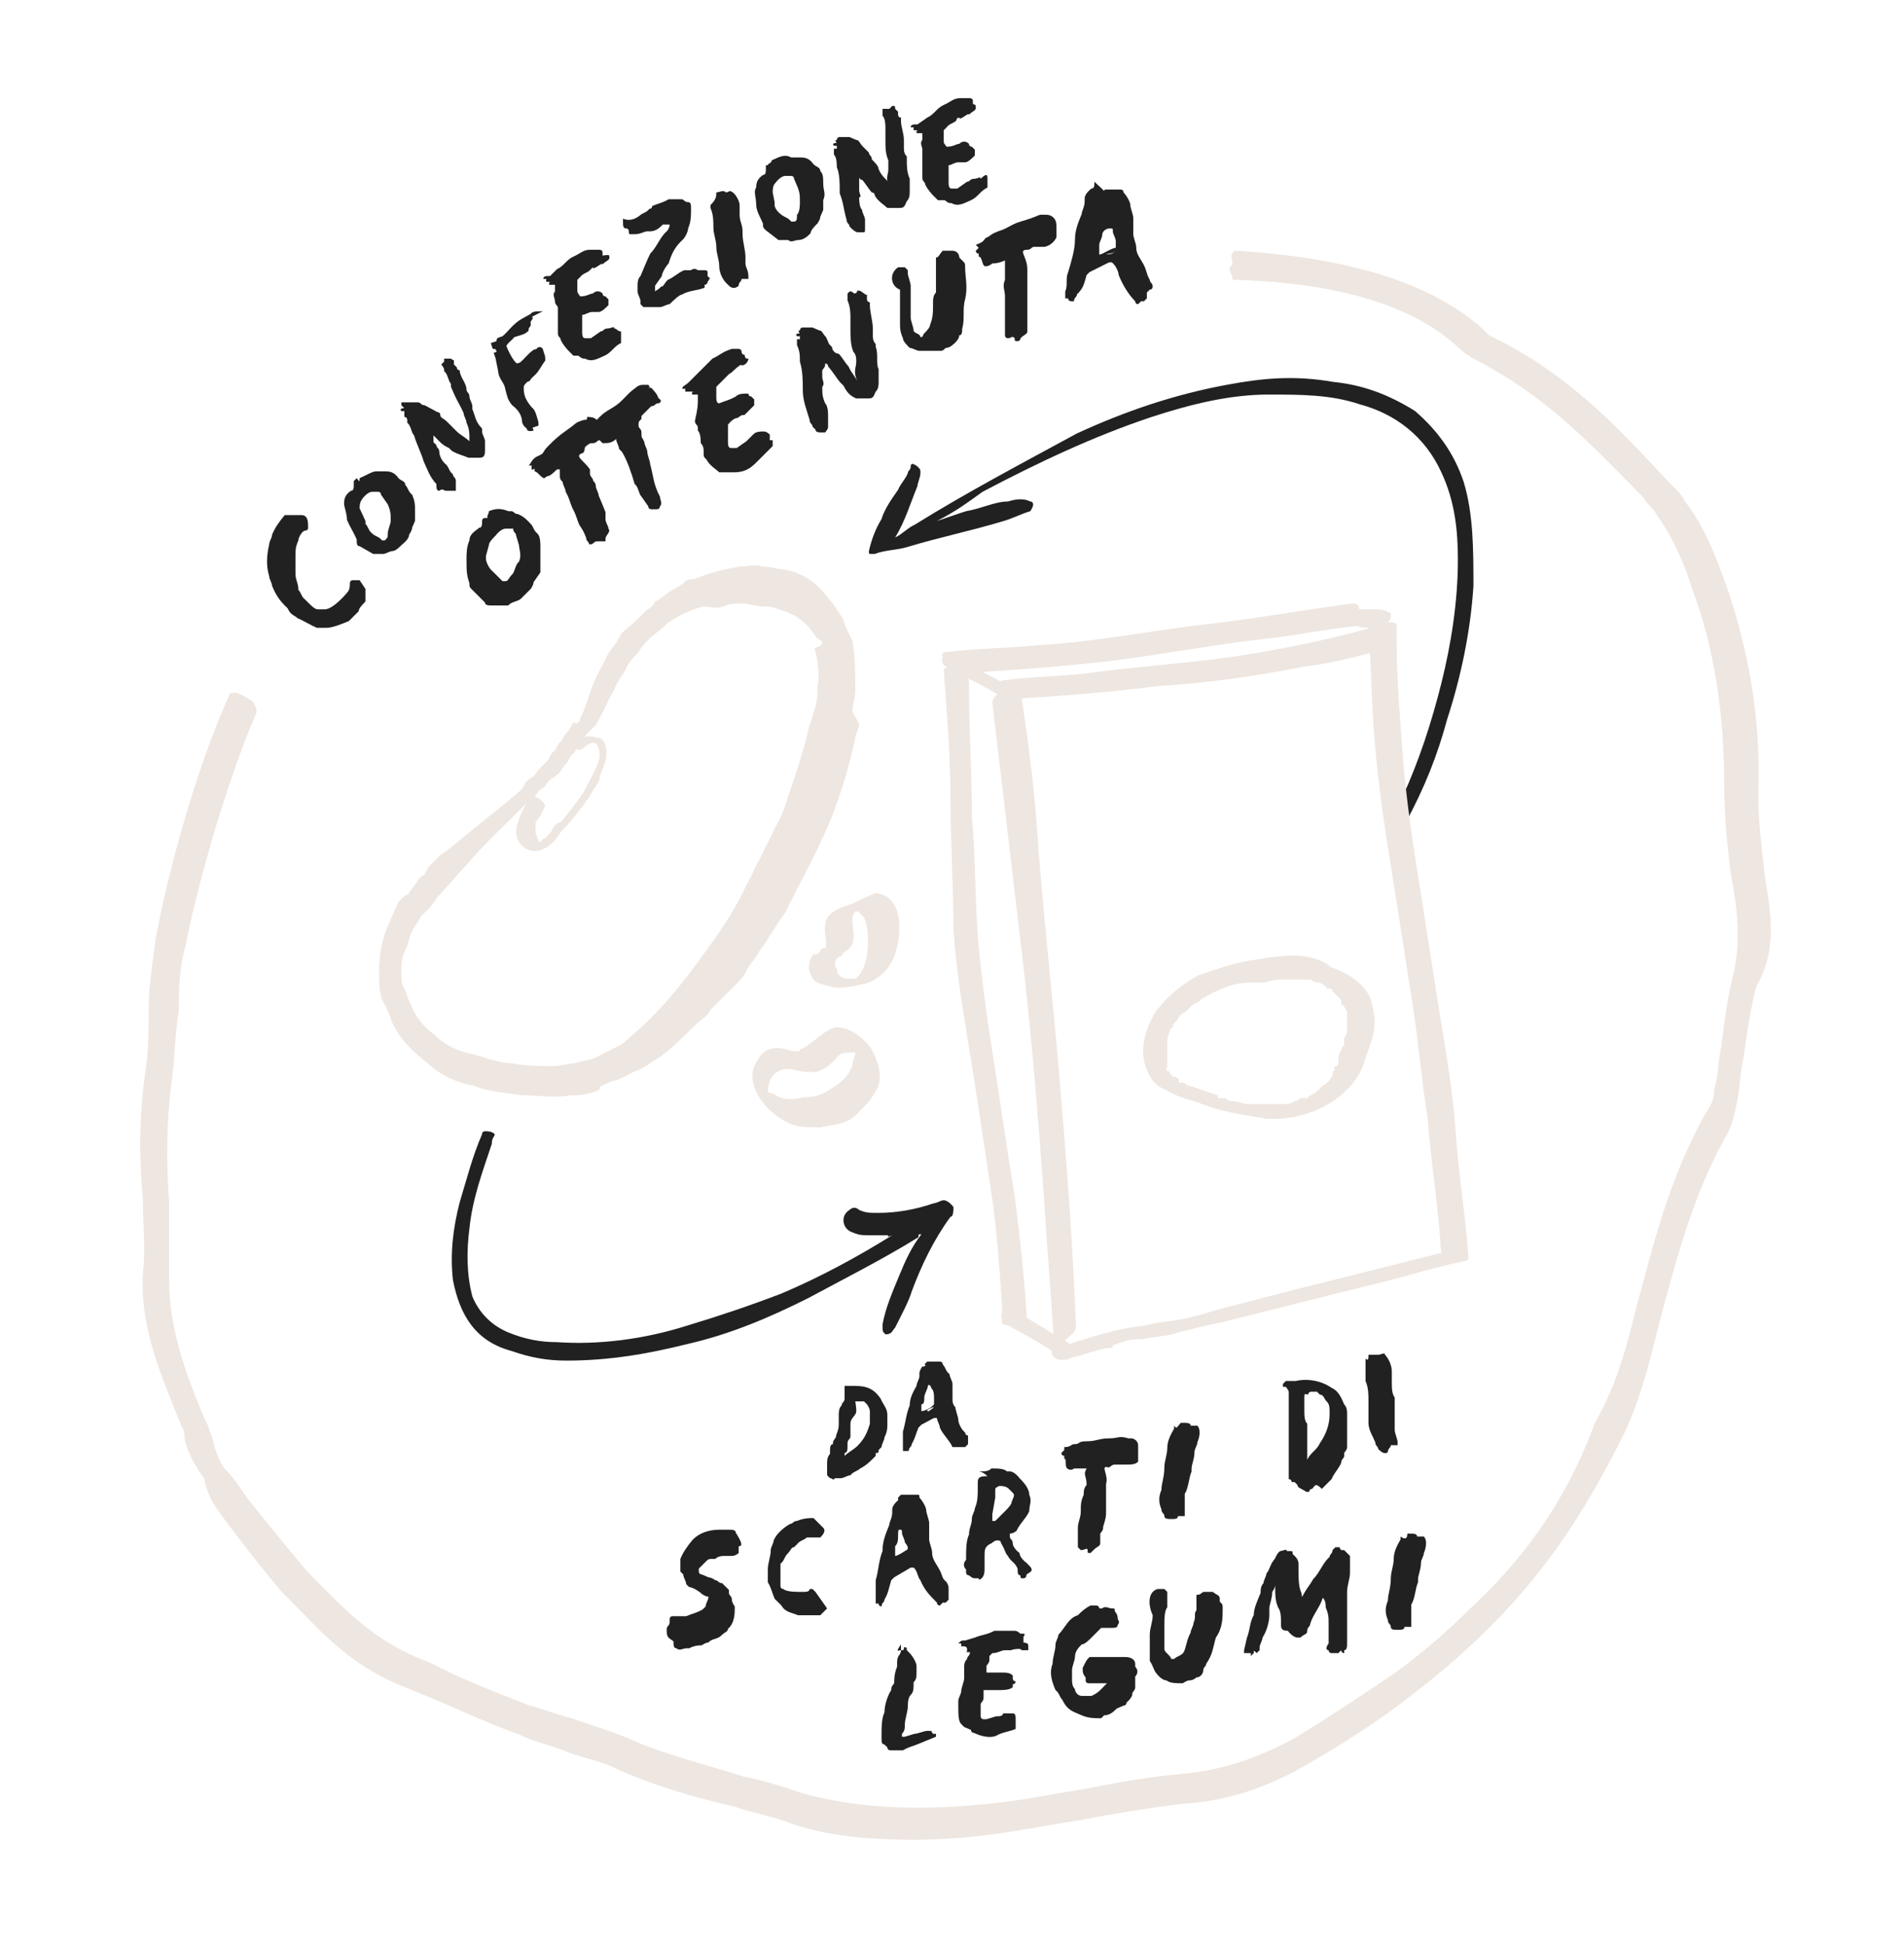 <?xml version="1.0" encoding="utf-8"?>
<!-- Generator: Adobe Illustrator 24.0.3, SVG Export Plug-In . SVG Version: 6.00 Build 0)  -->
<svg version="1.1" id="Modalità_Isolamento" xmlns="http://www.w3.org/2000/svg" xmlns:xlink="http://www.w3.org/1999/xlink"
	 x="0px" y="0px" viewBox="0 0 195.9 200.1" style="enable-background:new 0 0 195.9 200.1;" xml:space="preserve">
<style type="text/css">
	.st0{fill:#EEE6E0;}
	.st1{fill:#212121;}
</style>
<g>
	<path class="st0" d="M61.3,74.6c-0.3,0.3-0.7,0.7-1,1s-0.3,0.7-0.7,1c-0.3,0.3-0.3,0.7-0.7,1s-0.3,0.7-0.7,1l-0.7,1l-1,0.7
		c-0.3,0.3-0.3,0.7-1,1c-0.3,0.3-0.3,0.7-1,1C52.3,84.6,50,86.6,48,89c-1,1-2,2.3-3,3.3l-0.7,1L44,93.6L43.6,94l-0.3,0.3
		c-0.3,0.7-0.7,1-1,1.7s-0.3,1.3-0.7,2c-0.3,0.7-0.3,1.3-0.3,2s0,1.3,0.3,1.7c0.3,0.7,0.3,1,0.7,1.7c0.3,1,1.3,2.3,2.3,3
		c1,1,2.3,1.7,3.7,2s3,1,4.3,1c1.7,0.3,3,0.3,4.3,0.3c0.7,0,1.7-0.3,2.3-0.3c0.7-0.3,1.7-0.3,2.3-0.7c0.7-0.3,1.3-0.7,2-1
		s1.3-1,1.7-1.3c2.3-2,4.3-4.3,6.3-7c1.7-2.3,3.7-5,5-7.7c0.3-0.7,0.7-1.3,1-2s0.7-1.3,1-2l1-2c0.3-0.7,0.7-1.3,1-2
		c1-3,2-5.7,2.7-8.7c0-0.3,0.3-0.7,0.3-1l0.3-1c0.3-0.7,0.3-1.7,0.3-2.3c0.3-1.3,0-3-0.3-4c1-0.3,1-0.7,0.3-1c-0.3-0.3-0.7-1-1-1.3
		c-1-1-1.7-1.3-3-1.7c-0.7-0.3-1-0.3-1.7-0.3s-1.3-0.3-2-0.3s-1.3,0-2,0.3s-1.3,0-2,0c-1.3,0.3-2.7,1-3.7,1.7c-1,1-2.3,1.7-3,3
		c-0.3,0.3-1,1-1.3,1.7s-0.7,1-1,1.7s-0.7,1.3-1,2C62,73.3,61.7,73.9,61.3,74.6z M59.7,73.9c0.7-1.3,1-3,1.7-4.3
		c0.3-0.7,0.7-1.3,1-2s1-1.3,1.3-2s1-1,1.7-1.7c0.3-0.3,0.7-0.7,1-1s0.7-0.3,1-1c0.7-0.3,1.3-1,2-1.3c0.3-0.3,0.7-0.3,1-0.7
		c0.3-0.3,0.7-0.3,1-0.3c1.7-0.7,3-1,4.7-1.3c1,0,1.7-0.3,2.3,0c1,0,1.7,0.3,2.3,0.3c1.7,0.3,3.3,1.3,4.3,2.7c0.7,0.7,1,1.3,1.7,2.3
		c0.3,1,0.7,1.7,1,2.3c0.3,1.7,0.3,3.7,0.3,5c0,1-0.3,1.7-0.3,2.3l0.7,1.3c0,0.3-0.3,1-0.3,1c-0.7,3.3-1.7,6.7-3,9.7s-3,6-4.3,8.7
		c-1,1.3-1.7,2.7-2.7,4c-0.3,0.7-1,1.3-1.3,2s-1,1.3-1.7,2l-1,1l-1,1c-0.3,0.7-1,1-1.7,1.7c-1,1-2.3,2.3-3.7,3.3
		c-0.7,0.3-1.3,1-2.3,1.3c-0.7,0.3-1.7,1-2.3,1l-0.7,0.3c-0.3,0-0.3,0.3-0.7,0.3v0.3l-0.7,0.3c-1,0.3-1.7,0.3-2.3,0.3
		c-1.7,0.3-3.3,0-5,0c-1.7-0.3-3.3-0.3-5-1c-1.7-0.3-3.3-1-4.7-2.3c-1.7-1.3-3-2.7-3.7-4.3c-0.3-1-0.7-1.7-1-2.3
		c-0.3-1-0.3-1.7-0.3-2.7c0-1.7,0.3-3.7,1-5c0.3-0.7,0.7-1.7,1-2.3l0.3-0.3l0.3-0.3L42,92l0.7-1c0.3-0.3,0.3-0.7,1-1
		c0-0.3,0.3-0.3,0.3-0.7l0.3-0.3c0.3-0.3,0.7-0.7,1-1l1-0.7c2.3-2,5-4,7.3-6c0.3-0.3,0.3-0.7,0.7-1c0.3-0.3,0.7-0.3,1-1l1-1
		c0.3-0.3,0.3-0.7,0.7-1c0.3-0.3,0.3-0.7,0.7-1c0.3-0.3,0.3-0.7,0.7-1c0.3-0.3,0.3-0.7,0.7-1C59.3,74.6,59.7,74.3,59.7,73.9z"/>
	<g>
		<path class="st0" d="M54.3,82.3c-0.3,0.7-0.7,1.3-1,2.3C53,85.3,53,86.3,53.7,87s1.7,0.7,2.3,0.3c0.7-0.3,1.3-1,1.7-1.7
			c1-1,2-2.3,3-3.7c0.3-0.7,1-1.3,1-2c0.3-0.7,0.7-1.7,0.7-2.3c0-1-0.3-1.7-1-1.7c-1-0.3-1.7,0-2.3,0.3c-0.3,0.3-0.3,0.3,0,0.7
			s0.7,0.3,1,0s1-0.7,1.3-0.3c0.3,0.3,0.3,1,0.3,1.3c-0.3,1.3-1,2.3-1.7,3.7c-0.7,1-1.7,2.3-2.3,3c-0.3,0-0.7,0.3-1,1
			C56.3,86,56.3,86,56,86.3c-0.3,0-0.3,0.3-0.3,0.3s0,0-0.3,0c0,0-0.3,0,0,0l0,0c0-0.3-0.3-0.7-0.3-1s0-0.7,0-1c0.3-0.3,0.7-1,1-1.7
			C55.7,82,54.3,81.6,54.3,82.3L54.3,82.3z"/>
	</g>
</g>
<g id="vjJKxV.tif">
	<g>
		<g>
			<path class="st1" d="M96.4,53.6c1-0.3,2-0.7,3-1c1.7-0.3,3-1,4.3-1c1-0.3,1.7-0.3,2.3,0c0.3,0,0.3,0.3,0.3,0.3
				c0,0.3-0.3,0.7-0.3,0.7c-1,0.3-1.7,0.7-2.7,1c-3.3,1-6.7,1.7-10,2.7c-1,0.3-2.3,0.3-3.3,0.7c-0.3,0-0.3,0-0.3,0
				c-0.3,0-0.3,0-0.3-0.3c0.3-1.3,0.7-2.3,1.3-3.3c0.3-1,1-2,1.7-3c0.3-0.7,0.7-1,1-1.7c0-0.3,0.3-0.3,0.3-0.7s0.3-0.3,0.7,0
				c0.3,0.3,0.3,0.3,0.3,0.7s-0.3,1-0.3,1.3c-0.7,1.7-1.3,3.7-2.3,5.3c0.7-0.3,1.3-1,2-1.3c5.3-3.3,11-6.3,16.7-9.4
				c5-2.3,10-4,15.4-5c3.7-0.7,7-1,11-0.3c3,0.3,5.7,1.3,8.4,3c2.3,2,4,4.3,5,7.3c1,3.3,1,7,1,10.7c-0.3,4.7-1.3,9.4-2.7,13.7
				c-1,3.7-2.3,7-4.3,10.7c0,0,0,0.3-0.3,0.3c-0.3-0.3-0.3-0.3-0.3-0.7c-0.3-1-0.3-1.7,0.3-2.3c1.7-3.7,3-7.7,4-11.7
				s1.7-8.4,1.7-12.7c0-3-0.3-6-1.7-9c-1.7-3.7-4.7-6-8.4-7c-3-1-6-1-9.4-1c-4,0-8,1-12,2.3c-6,2-11.7,4.7-17.4,7.7
				C99.7,51.6,98.4,52.6,96.4,53.6C96.7,53.6,96.4,53.6,96.4,53.6L96.4,53.6z"/>
			<path class="st1" d="M91.4,127.1c-0.7,0-1.3,0-2,0s-1,0-1.7-0.3c-1-0.3-1.3-1.7-0.3-2.3c0.3-0.3,0.7-0.3,1,0c0.7,0.3,1,0.3,2,0.3
				c1.7,0,3.7-0.3,5.7-1c0.3,0,0.7-0.3,1-0.3s0.7,0.3,1,0.7c0,0.3,0,1-0.3,1c-1.7,2.3-3,5-4,7.7c-0.3,1-1,2.3-1.7,3.7
				c-0.3,0.3-0.3,0.7-1,0.7c-0.3-0.3-0.3-0.3-0.3-1c0.3-1.7,1-3.3,1.7-5s1.3-3,2.3-4.3c-0.3,0-0.3,0-0.3,0.3
				c-3.7,2.3-7.7,4.3-11.4,6.3c-4,2-8,3.7-12.4,4.7c-4,1-8,1.7-12.4,1.7c-2,0-3.7-0.3-5.7-1c-3.7-1-5.3-3.7-6-7.3
				c-0.3-2.7,0-5.3,0.7-8c0.7-2.3,1.3-4.7,2.3-7c0-0.3,0.3-0.3,0.3-0.3c0.3,0,0.7,0,1,0.3c0,0.3-0.3,0.3-0.3,1c-1,3-2,5.7-2.3,8.7
				c-0.3,2.3-0.3,4.7,0.3,7c0.7,1.7,2,3,3.7,3.7s3.3,1,5,1c4.3,0.3,9-0.3,13.4-1.7c3.3-1,6.3-2,9.7-3.3c4-1.7,7.7-3.7,11.4-6
				C91.1,127.4,91.4,127.1,91.4,127.1L91.4,127.1z"/>
		</g>
	</g>
</g>
<g>
	<g>
		<path class="st0" d="M139.5,64.3c0.3,0.3,1,0.3,1.7,0.3c0.3,0,0.7,0,1,0s0.3,0,0.3-0.3c0.3,0,0.3-0.3,0.3-0.3
			c0.3-0.3,0.3-0.3,0.3-0.7s-0.3-0.3-0.3-0.3c-0.3-0.3-1-0.3-1.7-0.3c-0.3,0-0.7,0-1,0s-0.3,0-0.3,0.3c-0.3,0-0.3,0.3-0.3,0.3
			c-0.3,0.3-0.3,0.3-0.3,0.7C138.8,64.3,139.2,64.3,139.5,64.3L139.5,64.3z"/>
	</g>
	<g>
		<g>
			<path class="st0" d="M98.4,69.3c5.3-0.3,10.7-0.7,16-1.3c5.3-0.7,10.7-1.7,16-2.3c3-0.3,6-1,9.4-1.3c0.3,0,0.3-0.7,0.3-1
				s-0.3-0.7-0.3-1c-0.3-0.3-0.3-0.3-0.7-0.3c-5.3,0.7-10.7,1.7-16.4,2.3c-5.3,0.7-10.7,1.7-16,2c-3,0.3-6,0.3-9.4,0.7
				C96.4,66.9,97.4,69.3,98.4,69.3L98.4,69.3z"/>
		</g>
		<g>
			<path class="st0" d="M140.8,64.3c0.3,4.3,0.3,8.4,0.7,12.7s1,8.4,1.7,12.7s1.3,8.4,2,12.7c0.7,4.3,1,8.4,1.7,12.7
				c0.3,4.3,1,8.4,1.3,12.7c0,0.3,0,1,0.3,1.7c0,0.3,1,0.3,1.3,0.3s1.3,0,1.3-0.3c-0.3-4.3-1-8.4-1.3-12.7s-1-8.4-1.7-12.7
				s-1.3-8.4-2-12.7c-0.7-4.3-1.3-8.4-1.7-12.7c-0.3-4.3-0.7-8.4-0.7-12.7c0-0.3,0-1,0-1.7c0-0.3-1-0.3-1.3-0.3
				C142.2,63.9,140.8,63.9,140.8,64.3L140.8,64.3z"/>
		</g>
		<g>
			<path class="st0" d="M149.2,128.7c-5.3,1.3-10.7,2.7-16,4c-2.7,0.7-5,1.3-7.7,2c-1,0.3-2.3,0.7-3.7,1c-1.3,0.3-2.7,0.3-4,0.7
				c-3,0.3-6,1.3-9,2.3c-0.3,0-1,0.3-0.3,1c0.3,0.3,1.3,0.3,1.7,0c1.3-0.3,2.3-0.7,3.7-1c-0.3,0,0,0,0,0h0.3c0.3,0,0.3,0,0.3-0.3
				c0.3,0,0.7-0.3,1-0.3c0.7-0.3,1.3-0.3,2-0.3c1.3-0.3,2.7-0.3,3.7-0.7c1.3-0.3,2.7-0.7,4.3-1c5.3-1.3,10.7-2.7,16-4
				c3-0.7,6-1.7,9-2.3c0.3,0,1-0.3,0.3-1C150.5,128.4,149.5,128.4,149.2,128.7L149.2,128.7z"/>
		</g>
		<g>
			<path class="st0" d="M97.1,68.9c0.3,4.3,0.7,8.7,0.7,13.4c0,4.3,0.3,8.7,0.3,13.4c0.3,4.3,1,8.4,1.7,12.7s1.3,8.4,2,13
				c0.7,4.3,1,8.4,1.3,13c0,0.3,0,1,0,1.7c0,0.3,1,0.3,1.3,0.3s1.3,0,1.3-0.3c-0.3-4.3-0.7-8.4-1.3-13c-0.7-4.3-1.3-8.4-2-13
				c-0.7-4.3-1.3-8.4-1.7-12.7s-0.3-8.7-0.7-13.4c0-4.3-0.3-8.7-0.3-13.4c0-0.3,0-1-0.3-1.7C99.4,68.3,97.1,68.6,97.1,68.9
				L97.1,68.9z"/>
		</g>
		<g>
			<path class="st0" d="M103.8,136.4c1.7,1,3.7,2,5,3c0.3,0.3,1,0.3,1.7,0c0.3-0.3-0.3-1-0.7-1.3c-1.7-1-3.3-2-5-3
				c-0.3-0.3-1-0.3-1.7,0C102.8,135.7,103.4,136.1,103.8,136.4L103.8,136.4z"/>
		</g>
		<g>
			<path class="st0" d="M97.4,68.6c1.7,1,3.3,1.7,5,2.7c0.3,0.3,1,0.3,1.7,0.3c0.3-0.3,0-0.7-0.3-1c-1.7-1-3.3-1.7-5-2.7
				c-0.3-0.3-1-0.3-1.7-0.3C96.7,67.9,97.1,68.6,97.4,68.6L97.4,68.6z"/>
		</g>
		<g>
			<path class="st0" d="M104.4,71.9c5-0.3,10-0.7,14.7-1.3c5-0.3,10-1,15-2c2.7-0.3,5.3-1,8-1.7c0.7-0.3,0.7-1,0.3-1.3
				c-0.3-0.3-0.7-1-1.3-1c-4.7,1.3-9.7,2.3-14.4,3c-5,0.7-10,1-15,1.7c-2.7,0.3-5.3,0.3-8.4,0.7c-0.7,0-0.7,1-0.3,1.3
				S103.8,71.9,104.4,71.9L104.4,71.9z"/>
		</g>
		<g>
			<path class="st0" d="M102.1,72.3c1,8.4,2,17,3,25.4s1.7,17,2.3,25.4c0.3,4.7,0.7,9.7,1,14.4c0,0.7,1,0.7,1.3,0.3
				c0.3-0.3,1-0.7,1-1.3c-0.3-8.4-1-17.4-1.7-25.7s-1.7-17-2.3-25.4c-0.3-4.7-1-9.7-1.7-14.4C104.4,70.3,102.1,71.3,102.1,72.3
				L102.1,72.3z"/>
		</g>
		<g>
			<path class="st0" d="M136.2,99c-2-1-4.3-0.7-6.7-0.3c-2.3,0.3-4.3,1-6.3,1.7c-1.7,1-3,2-4.3,3.7c-1,1.7-1.7,3.7-1,5.7
				c0.3,1,1,2,2,2.3c1,0.7,2.3,1,3.3,1.3c2.3,1,4.7,1.3,7,1.7c4,0.3,8.4-1.7,10-5.3c0.3-1,0.7-2,1-3s0.3-2.3,0-3.3
				c-0.3-2-2.3-3.3-4.3-4c-0.7-0.3-1.3-0.3-1.3-0.3c-0.3-0.3-1.3-0.3-1.7,0.3c-0.3,0.7,0.3,1,1,1.3c0.3,0.3,0.7,0.3,1,0.3
				s0.3,0.3,0.3,0.3s0.3,0,0.3,0.3c0.3,0,0,0,0,0h0.3c0.3,0,0.3,0.3,0.3,0.3l0.3,0.3l0,0c0.3,0.3,0,0,0,0l0.3,0.3l0.3,0.3
				c0-0.3,0,0,0,0s0,0,0,0.3c0,0,0,0.3,0.3,0.3c0,0,0.3,0.3,0,0c0,0.3,0.3,0.3,0.3,0.7c0,0.3,0,0.3,0,0.3c0,0.3,0,0.3,0,1
				s0,1-0.3,1.3v0.3c0-0.3,0,0.3,0,0.3c0,0.3-0.3,0.3-0.3,0.7c-0.3,0.3-0.3,1-0.3,1.3c0,0,0,0.3-0.3,0.3c0,0-0.3,0.3,0,0.3
				c-0.3,0.3-0.3,0.3-0.3,0.7c-0.3,0.3-0.3,0.7-1,1c0,0-0.3,0.3,0,0l-0.3,0.3c-0.3,0.3-0.3,0.3-0.3,0.3c-0.3,0.3-0.7,0.3-1,0.7
				c0,0,0,0-0.3,0c0.3,0,0,0,0,0h-0.3c-0.3,0-0.3,0.3-0.7,0.3c-0.3,0.3-1,0.3-1,0.3s0,0-0.3,0c0,0,0.3,0,0,0h-0.3
				c-0.3,0-0.3,0-0.7,0c-0.3,0-1,0-1.3,0h-0.3c0,0,0.3,0,0,0s-0.3,0-0.3,0c-0.3,0-0.3,0-0.7,0c-0.3,0-1-0.3-1.7-0.3
				c-0.3,0-0.3-0.3-0.7-0.3h-0.3c-0.3,0-0.3,0-0.3-0.3c-1-0.3-2-0.7-3-1c-0.3,0-0.3-0.3-0.7-0.3s-0.3,0-0.3-0.3c0,0-0.3,0,0,0
				s0,0,0,0l-0.3-0.3c0,0,0,0-0.3,0c0,0,0.3,0.3,0,0l-0.3-0.3c0,0-0.3-0.3,0,0c0,0.3,0,0,0,0s0-0.3-0.3-0.3c0,0-0.3-0.3,0-0.3
				c0,0.3,0-0.3,0-0.3v-0.3V109c0,0,0,0,0-0.3c0,0,0,0.3,0,0s0-0.3,0-0.7c0-0.3,0-0.3,0-0.3v-0.3c0-0.3,0,0.3,0,0V107
				c0-0.3,0.3-1,0.3-1c0-0.3,0.3-0.3,0.3-0.3s0,0,0-0.3c0,0,0,0.3,0,0l0.3-0.3c0.3-0.3,0.3-0.7,1-1c0.3-0.3,0.3-0.3,0.3-0.3l0.3-0.3
				l0,0c0.3-0.3,0,0,0,0c0.3-0.3,0.7-0.3,1-0.7c1.7-1,3.3-1.7,5-1.7c0.3,0,0.3,0,0.3,0c-0.3,0,0.3,0,0.3,0c0.3,0,0.3,0,0.7,0
				s1-0.3,1.7-0.3c0.3,0,1,0,1.7,0c0.3,0,0.3,0,0.3,0h0.3h0.3c-0.3,0,0,0,0,0s0,0,0.3,0s0.3,0,0.3,0h0.3c0,0,0.3,0,0,0s0,0,0,0
				c0.3,0,0.3,0.3,0.7,0.3c0.3,0.3,1.3,0.3,1.7-0.3C137.2,99.7,136.8,99.3,136.2,99L136.2,99z"/>
		</g>
	</g>
</g>
<g>
	<path class="st0" d="M83.7,107.3c-0.3,1-2,1-2.7,0.7c-1-0.3-2.3-0.3-3,1c-1.7,2.3,0.7,5.3,2.7,6.3c1,0.7,2.3,0.7,3.7,0.7
		c1.3-0.3,2.7-0.3,3.7-1.3s1.7-1.7,2.3-3c0.3-1.3,0-2.3-0.7-3.7c-0.7-1-2-2.3-3.7-2.3c-1.3,0.3-2.3,1.7-3.7,2.3
		c-0.3,0.3,1,2.7,1.7,2.3c1-0.3,1.7-1,2.3-1.7c0.3-0.3,1-0.3,1.3-0.3s0.3,0,0.7,0s0,0-0.3-0.3s-0.3-0.3,0,0c0,0.3,0,0.3,0,0.3
		c0,0.3-0.3,1-0.3,1.3c-0.3,1-1,1.7-2,2.3c-1,0.7-1.7,1-3,1c-1,0.3-2.3,0.3-3-0.3l-1-0.3l0.3,0.3v-0.3c0-0.7,0.3-1.7,1-2
		c1-0.7,2,0,3,0s1.7-0.3,2-1c0.3-0.3-0.3-1.3-1-1.7C84.7,108,83.7,107,83.7,107.3L83.7,107.3z"/>
</g>
<g>
	<path class="st0" d="M87.7,93c-1,0.3-2.3,0.7-2.7,1.7c-0.3,1,0,1.7,0,2.3c0,0.3,0,0.3,0,0.3c0,0.3-0.3,0.3-0.3,0.3c0.3,0,0,0,0,0
		c-0.3,0-0.3,0.3-0.3,0.3c-0.3,0.3-0.3,0.3-0.7,0.3c-0.3,0.3-0.7,1.3-0.3,2c0.3,1,1,1,2,1.3s2.3,0,3.7-0.3c2-0.7,3-2.3,3.3-4.3
		c0.3-1.7,0.3-4.7-2.3-5C89.1,92.3,88.4,92.6,87.7,93c-0.3,0.3-0.3,0.7,0.3,0.7c0.3,0,1,0.7,1,1c0.3,0.7,0.3,1.7,0.3,2.3
		c0,1.3-0.3,3-1.3,3.7c0,0,0,0-0.3,0c0.3,0,0,0,0,0H88c0.3,0-0.3,0-0.3,0h-0.3h-0.3c-0.3,0-1-0.3-1-1c-0.3-0.3-0.3-1,0.3-1.3l0,0
		c0,0-0.3,0,0,0s0.3-0.3,0.3-0.3c0.3-0.3,0.7-0.3,1-1s0-1.7,0-2.3c0-0.3,0-0.7,0.3-1l0.3-0.3l0,0L88,93.8c0.3,0,1.3-0.3,1.3-1
		C89.1,92.6,88.1,93,87.7,93L87.7,93z"/>
</g>
<g>
	<path class="st1" d="M37.6,60.6C37.6,60.6,37.6,60.9,37.6,60.6c0,0.7,0,1,0,1.3c-0.3,0.3-0.7,0.7-0.7,1c-0.3,0.3-1,1-1,1
		c-0.7,0.3-1.7,0.7-2.3,0.7c-0.3,0-0.7,0-1,0c-0.7-0.3-1.3-0.7-2-1c-0.3-0.3-0.7-0.3-1-1l-0.3-0.3c-0.7-0.7-1-1.3-1.3-2
		c0-0.3-0.3-0.7-0.3-1c-0.3-1-0.3-2,0-3.3c0-0.3,0.3-0.7,0.3-1c0.3-0.7,0.7-1.3,1.3-2l0,0c0.7,0,1,0,1.7,0s0.7,0.7,0.7,1.3
		c0,0.3-0.3,0.3-0.3,0.3c-0.3,0-0.7,0.7-0.7,1c-0.3,0.7-0.3,1-0.3,1.7c0,0.3,0,0.3,0,0.7s0,0.7,0,1c0,0.7,0.3,1,0.3,1.7
		c0.3,0.3,0.3,0.7,0.7,1c0,0,0,0,0.3,0.3s0.7,0.7,1,0.7s0.3,0,0.7,0c0.7,0,1.7-1,2.3-1.7c0.3-0.3,0.3-0.7,0.3-1c0,0,0-0.3,0.3-0.3
		c0,0,0.3,0,0.7,0L37.6,60.6z"/>
	<path class="st1" d="M37,49.2C37,48.9,37,48.9,37,49.2c0.7-0.3,1.3-0.7,1.7-0.7c0,0,0,0,0.3,0s0.3,0,0.7,0c0.7,0,1,0.3,1.3,0.7
		c0.3,0.3,0.7,0.3,0.7,0.7c0.3,0.3,0.3,0.7,0.7,1l0,0c0.3,0.7,0.3,1,0.3,1.7c0,0.3,0,0.7,0,0.7v0.3l-0.3,0.7c0,0.3-0.3,0.7-0.3,0.7
		c0,0.3-0.3,0.7-0.7,1c-0.3,0.3-0.7,0.7-1,0.7s-0.7,0.3-1,0.3s-0.3,0-0.3,0c-0.3,0-0.3,0-0.7,0L37,56.2c-0.3,0-0.3-0.3-0.3-0.7
		c-0.3-0.7-0.7-1.3-1-2c0-0.7-0.3-1.3-0.3-1.7c0-0.7,0.3-1,0.7-1.3l0,0c0.3,0,0.3-0.3,0.3-0.7v-0.3c0,0,0,0,0.3-0.3
		C37,49.6,37,49.6,37,49.2L37,49.2z M37.6,53.6L37.6,53.6v0.3c0.3,0.3,0.3,0.7,0.7,1c0.3,0.3,0.7,0.3,1,0.7h0.3
		c0.3-0.3,0.3-0.3,0.3-0.7s0.3-1,0.3-1.3c0-0.7,0-1-0.3-1.7l-0.7-1c0-0.3-0.3-0.3-0.3-0.3s0,0-0.3,0h-0.3c-0.3,0-0.7,0.3-1,0.7
		S37,52,37,52.3L37.6,53.6z"/>
	<path class="st1" d="M48,43.5c0-0.3-0.3-0.7-0.3-1c-0.3-0.7-0.7-1.3-1-2l-0.3-0.7v-0.3c-0.3-0.3-0.3-1-0.7-1.3c0-0.3,0-0.3-0.3-0.7
		c0.3-0.3,0.3-0.3,0.3-0.3s0,0,0-0.3l0,0c0.3,0,0.3,0,0.7,0c0.3,0.3,0.3,0,0.3,0.3v0.3c0,0,0,0,0.3,0.3c0,0,0,0.3,0.3,0.3
		c0,0.7,0.7,1.3,0.7,2c0,0.3,0.3,0.3,0.3,0.7c0,0.3,0.3,0.7,0.3,1v0.3c0.3,0.7,0.3,1.3,1,2v0.3c0,0.3,0.3,0.7,0.3,1s0,0.7,0,1
		c0,0.7-0.3,0.7-0.7,0.7c-0.3,0-0.3,0-0.7,0h-0.3c-0.7-0.3-1-0.3-1.7-0.7l-0.3-0.3c-0.7-0.3-1-0.7-1.3-1l-0.3-0.3c0,0.3,0,0.3,0,0.7
		l0.3,0.3c0,0.3,0.3,0.3,0.3,0.7s0.3,1,0.7,1.3c0.3,0.3,0.3,0.7,0.7,1c0,0.3,0.3,0.3,0.3,0.7v0.3c0,0.3,0,0.3,0,0.7l0,0
		c-0.3,0-0.3,0-0.3,0c-0.3,0-0.3,0-0.7,0c-0.3,0-0.3-0.3-0.7,0l0,0c-0.3,0-0.3-0.3-0.3-0.7c-0.7-0.7-1-1.7-1.3-2.3
		c-0.3-1-0.7-1.7-1-2.7c-0.3-0.3-0.3-1-0.7-1.3l0,0v-0.3c0,0,0-0.3-0.3-0.3c0,0,0,0,0-0.3v-0.3c0,0,0,0-0.3,0C41,42,41.6,42,41.6,42
		l-0.3-0.3v-0.3c0,0,0,0,0.3,0s0.3,0,0.7,0H43c0.3,0,0.3,0.3,0.7,0.3l1.3,0.7c0,0,0.3,0,0.3,0.3s0.3,0.3,0.7,0.7
		c0.3,0.3,0.7,0.7,1,1s1,0.7,1.3,1l0,0C48.3,44.5,48.3,44.2,48,43.5z"/>
	<path class="st1" d="M54.8,32.6C54.9,33,54.9,33,54.8,32.6c0.1,0.3-0.3,0.4-0.2,0.7s-0.3,0.4-0.2,0.7c-0.3,0.4-0.9,0.5-1.2,0.6
		l-0.3,0.1c-0.3,0.4-0.6,0.5-0.8,0.9c0.1,0.3,0.7,1.6,1.1,1.8l0.3-0.1c0.6-0.5,0.8-0.9,1.4-1.3c0,0,0,0,0.3-0.1
		c0.3-0.4,0.7-0.1,0.7,0.2l0.1,0.3c0.1,0.3,0.1,0.3,0.1,0.7c-0.3,0.4-0.5,0.8-0.8,1.2s-0.6,0.5-0.8,0.9c-0.3,0.1-0.3,0.1-0.6,0.5
		c-0.1,1,0.3,1.6,0.8,2.2c0.4,0.3,0.5,0.9,0.6,1.2s0.1,0.3,0.1,0.7l-0.3,0.1L54.8,44c0,0,0,0,0.1,0.3c-0.3,0.1-0.7,0.1-0.7-0.2
		c-0.4-0.3-0.5-0.6-0.5-0.9c-0.1-0.7-0.6-1.2-1-1.5c-0.5-0.6-0.5-0.9-0.7-1.6c-0.1-0.7-0.5-0.9-0.7-1.6l0,0c-0.1-0.7-0.2-1-0.3-1.6
		l-0.1-0.3l-0.1-0.3l0.3-0.1c-0.1-0.3-0.1-0.3-0.4-0.3l-0.1-0.3l-0.1-0.3l0.3-0.1c0,0,0,0,0.3-0.1c0,0-0.1-0.3,0.3-0.4
		c0,0,0,0,0.3-0.1c0.6-0.5,1.1-1.3,2-1.8l0.9-0.5c0.3-0.4,1-0.2,1.3-0.3C54.5,32.7,54.5,32.7,54.8,32.6z"/>
	<path class="st1" d="M62.7,26.5L62.7,26.5C62.7,26.5,62.7,26.8,62.7,26.5C62.7,26.8,62.7,26.8,62.7,26.5c0,0.3-0.3,0.3-0.7,0.7
		c0-0.3-1,0.7-1,0.3l-0.3,0.3c-0.3,0.3-0.7,0.3-1,0.7l-0.3,0.3v0.3c0,0.3,0,0.3,0,0.7c0,0.3,0,0.3,0.3,0.7c0.7,0,1-0.3,1.3-0.3
		c0.3-0.3,0.7-0.3,1,0l0,0c0,0.3,0.3,0.3,0.3,0.3l0.3,0.3v0.3v0.3c-0.3,0.3-0.7,0.7-1,0.7s-0.3,0-0.7,0c-0.3,0-0.7,0.3-1,0.3
		c0,0.3,0,0.3,0,0.7c0,0.3,0,0.3,0,0.7v0.3c0,0.3,0,0.7,0.3,0.7l0,0h0.3c0,0,0,0,0.3,0l1-0.7c0.3,0,0.3-0.3,0.7-0.3s0.7-0.3,0.7,0
		l0,0c0.3,0,0.3,0.3,0.7,0.3c0,0,0,0,0,0.3v0.3l0,0c0,0,0,0,0,0.3v0.3c-0.7,0.3-1,1-1.7,1.3s-1.3,0.7-2,0.3c-0.3,0-0.3,0-0.7-0.3H59
		c0,0,0,0-0.3-0.3s-0.7-0.7-1-1.3c0-0.3-0.3-0.3-0.3-0.7c0-0.3,0-0.7,0-1s0-1,0-1.3v-0.3c0-0.3-0.3-0.3-0.3-0.7c0-0.3-0.3-0.7,0-1
		c0-0.3,0-0.3,0-0.7h-0.3c0,0,0,0-0.3,0c0-0.3,0-0.3,0.3-0.3h-0.3c0,0,0,0-0.3,0c0,0,0,0,0-0.3l0,0l0,0c0,0,0,0-0.3,0
		c0-0.3,0.3-0.3,0.7-0.3l0.7-0.7c0.7-0.3,1-1,1.7-1.3s1-0.7,1.7-0.7c0.3,0,0.3,0,0.7,0h0.3c0,0,0.3,0,0.3,0.3v0.3l0,0
		C62.7,26.2,62.7,26.2,62.7,26.5L62.7,26.5z"/>
	<path class="st1" d="M68,29.5c0.3,0,0.3-0.3,0.7-0.7c0.7-0.3,1-0.7,1.7-1c0,0,0.3,0,0.7,0c0,0,0.3-0.3,0.7,0c0.3,0,0.3,0,0.7,0
		s0.3,0.3,0.3,0.3v0.3c0,0,0,0,0.3,0.3l0,0c-0.3,0,0,0-0.3,0.3c0,0.3-0.3,0.3-0.3,0.3c0,0.3,0,0.3,0,0.3l0,0
		c-0.7,0.3-1.7,0.3-2.3,0.7c-0.3,0-1,0.7-1.3,1c-0.3,0-0.7,0.3-1,0.3s-0.3,0-0.7,0s-0.7,0-1,0c0,0,0,0-0.3-0.3l0,0
		c0-0.3,0-0.3,0-0.3c0-0.3-0.3-0.7-0.3-1v-0.3v-0.3c0-0.3,0-0.7,0.3-1c0.3-0.7,0.7-1.7,1-2.3c0.7-0.7,1-1.7,1.7-2.3
		c0.3-0.3,0.3-0.7,0.3-0.7c-0.3,0-0.3,0-0.7,0c-0.3,0.3-0.7,0.7-1.3,0.7c0,0,0,0-0.3,0s-0.7,0.3-1.3,0.3c0,0,0,0-0.3,0
		s-0.3,0-0.3-0.3c0,0,0-0.3-0.3-0.3s-0.3-0.3-0.3-0.7c0,0,0,0,0-0.3c0.7,0.3,1.3,0,1.7-0.3c0.3-0.3,0.7-0.3,1-0.7c0,0,0.3,0,0.3-0.3
		c0.7-0.3,1-0.3,1.7-0.7h0.3c0.3,0,0.3,0,0.7,0s0.3,0,0.3,0c0.3,0,0.3,0.3,0.7,0.3c0.3,0,0.3,0.3,0.3,0.7c0,0.7,0,1.3-0.3,2
		c0,0.3-0.3,1-0.7,1.3c-0.7,0.7-1,1.3-1.3,2.3c-0.3,0.3-0.7,1-0.7,1.3l-0.7,1c0,0.3,0,0.3,0,0.7C67.3,29.9,67.7,29.9,68,29.5z"/>
	<path class="st1" d="M73.7,19.8L73.7,19.8C74,19.8,74,19.8,73.7,19.8c0.3,0,0.7-0.3,1,0c0.3,0,0.3-0.3,0.7,0s0.7,1,0.7,1.3
		s0,0.7,0,1c0,0.7,0.3,1,0.3,1.7c0,0,0,0,0,0.3c0,0.7,0.3,1.7,0.3,2.3c0,0.3,0,0.3,0,0.7s0.3,0.7,0.3,1.3v0.3c-0.3,0-0.3,0-0.7,0
		c0,0.3-0.3,0.3-0.3,0.7c-0.3,0.3-0.7,0.3-1,0l-0.3-0.3c-0.3-0.3-0.7-1-0.7-1.7s-0.3-1.3-0.3-2s-0.3-1.3-0.3-2s0-1.3-0.3-2v-0.3
		C73.7,20.5,73.7,20.2,73.7,19.8L73.7,19.8z"/>
	<path class="st1" d="M79.4,16.5C79.4,16.2,79.4,16.2,79.4,16.5c0.7-0.3,1.3-0.7,2-0.3c0,0,0,0,0.3,0s0.3,0,0.7,0
		c0.7,0,1,0.3,1.3,0.7c0.3,0.3,0.7,0.3,0.7,0.7c0.3,0.3,0.3,0.7,0.3,1.3l0,0c0,0.7,0.3,1,0,1.7c0,0.3,0,0.3,0,0.7v0.3l-0.3,0.7
		c0,0.3-0.3,0.7-0.3,0.7c-0.3,0.3-0.7,0.7-0.7,1c-0.3,0.3-0.7,0.7-1.3,0.7c-0.3,0-0.7,0.3-1,0c-0.3,0-0.3,0-0.3,0
		c-0.3,0-0.3,0-0.7,0l-1.3-1c-0.3-0.3-0.3-0.3-0.3-0.7c-0.3-0.7-0.7-1.3-0.7-2s-0.3-1.3,0-1.7c0-0.7,0.3-1,0.7-1.3l0,0
		c0.3,0,0.3-0.3,0.3-0.7V17H79C79,16.8,79.4,16.8,79.4,16.5L79.4,16.5z M79.7,20.8L79.7,20.8v0.3c0,0.3,0.3,0.7,0.7,1s0.7,0.3,1,0.7
		h0.3c0.3,0,0.3-0.3,0.3-0.7c0.3-0.3,0.3-1,0.3-1.3c0-0.7,0-1-0.3-1.7l-0.3-0.7c0-0.3-0.3-0.3-0.3-0.3s0,0-0.3,0h-0.3
		c-0.3,0-0.7,0.3-1,0.7c-0.3,0.3-0.3,0.7-0.3,1L79.7,20.8z"/>
	<path class="st1" d="M91.4,17.5c0-0.3,0-0.7,0-1c-0.3-0.7-0.3-1.3-0.3-2.3v-0.7v-0.3c0-0.3,0-1-0.3-1.3c0-0.3,0-0.3,0-0.7
		c0.3,0,0.3,0,0.7,0c0,0,0,0,0.3-0.3l0,0c0.3,0,0.3,0,0.3,0.3c0.3,0.3,0,0,0.3,0.3v0.3c0,0,0,0.3,0.3,0.3v0.3c0,0.7,0.3,1.3,0.3,2
		c0,0.3,0,0.3,0,0.7s0,0.7,0.3,1v0.3c0,0.7,0,1.3,0.3,2v0.3c0,0.3,0,0.7,0,1s0,0.7-0.3,1c-0.3,0.7-0.3,0.7-1,0.7c-0.3,0-0.3,0-0.7,0
		h-0.3c-0.3-0.3-1-0.7-1.3-1.3c0,0,0-0.3-0.3-0.3c-0.3-0.3-0.7-1-1-1.3c-0.3,0-0.3-0.3-0.3-0.3c0,0.3,0,0.3,0,0.7c0,0,0,0.3,0,0.7
		c0,0.3,0.3,0.7,0,0.7c0,0.3,0,1,0.3,1.3c0,0.3,0.3,0.7,0.3,1s0,0.3,0,0.7v0.3c0,0.3,0,0.3-0.3,0.3l0,0h-0.3c-0.3,0-0.3,0-0.7-0.3
		c-0.3-0.3-0.3-0.3-0.3-0.3l0,0c0-0.3-0.3-0.3-0.3-0.7c-0.3-1-0.3-1.7-0.7-2.7c0-1,0-2-0.3-2.7c0-0.3,0-1-0.3-1.3l0,0v-0.3v-0.3
		c0,0,0,0,0.3,0V15c0,0,0,0-0.3,0c-0.3-0.3,0.3-0.3,0.3-0.3s-0.3-0.3,0-0.3c0,0,0-0.3,0.3-0.3h0.3c0.3,0,0.3,0,0.7,0l0.7,0.3
		c0.3,0,0.3,0.3,0.7,0.7l0.3,0.3l0.3,0.3c0,0.3,0.3,0.3,0.3,0.7c0.3,0.3,0.7,0.7,0.7,1c0.3,0.7,0.7,1,1,1.3l0,0
		C91.1,18.5,91.4,17.8,91.4,17.5z"/>
	<path class="st1" d="M100.4,11.1L100.4,11.1L100.4,11.1C100.4,11.5,100.4,11.5,100.4,11.1c0,0.3-0.3,0.3-0.7,0.7c0-0.3-1,0.7-1,0.3
		c0,0-0.3,0-0.3,0.3c-0.3,0.3-0.7,0.3-1,0.7l-0.3,0.3v0.3c0,0.3,0,0.3,0,0.7s0,0.3,0.3,0.7c0.7,0,1-0.3,1.3-0.3c0.3-0.3,0.7-0.3,1,0
		l0,0c0,0.3,0.3,0.3,0.3,0.3l0.3,0.3v0.3V16c-0.3,0.3-0.7,0.7-1,0.7s-0.3,0-0.7,0s-0.7,0.3-1,0.3c0,0.3,0,0.3,0,0.7s0,0.3,0,0.7v0.3
		c0,0.3,0,0.7,0.3,0.7l0,0h0.3c0,0,0,0,0.3,0l1-0.7c0.3,0,0.3-0.3,0.7-0.3s0.7-0.3,0.7,0l0,0c0.7-0.7,0.7-0.3,0.7,0c0,0,0,0,0,0.3
		l0,0l0,0c0,0,0,0,0,0.3v0.3c-0.7,0.3-1,1-1.7,1.3s-1.3,0.7-2,0.3c-0.3,0-0.3,0-0.7-0.3h-0.7c0,0,0,0-0.3-0.3s-0.7-0.7-1-1.3
		c0-0.3-0.3-0.3-0.3-0.7c0-0.3,0-0.7,0-1s0-1,0-1.3v-0.3c0,0,0,0,0-0.3s-0.3-0.7,0-1c0-0.3,0-0.3,0-0.7h-0.3c0,0,0,0-0.3,0
		c0-0.3,0-0.3,0.3-0.3h-0.3c0,0,0,0-0.3,0c0,0,0,0,0-0.3l0,0l0,0c0,0,0,0-0.3,0c0-0.3,0.3-0.3,0.7-0.3l1-0.7c0.7-0.3,1-1,1.7-1.3
		s1-0.7,1.7-0.7c0.3,0,0.3,0,0.7,0h0.3c0,0,0.3,0,0.3,0.3v0.3l0,0C100.4,10.8,100.4,10.8,100.4,11.1L100.4,11.1z"/>
	<path class="st1" d="M50.3,52.6C50.3,52.6,50.3,52.2,50.3,52.6c0.7-0.3,1.3-0.3,2,0c0,0,0,0,0.3,0s0.3,0.3,0.7,0.3
		c0.7,0.3,1,0.7,1.3,1s0.3,0.7,0.7,1c0.3,0.3,0.3,1,0.3,1.3l0,0c0,0.7,0,1,0,1.7c0,0.3,0,0.7,0,0.7v0.3l-0.7,1
		c0,0.3-0.3,0.7-0.3,0.7c-0.3,0.3-0.7,0.7-1,1s-1,0.3-1.3,0.7c-0.3,0-0.7,0-1,0s-0.3,0-0.7,0c-0.3,0-0.7,0-0.7-0.3l-1.3-1.3
		c-0.3-0.3-0.3-0.3-0.3-0.7C48,59.2,48,58.6,48,57.6c0-0.7,0-1.3,0.3-2c0-0.7,0.7-1,1-1.3l0,0c0.3,0,0.3-0.3,0.3-0.7
		c0,0,0-0.3,0.3-0.3h0.3C50,53.2,50.3,52.9,50.3,52.6C50.3,52.9,50.3,52.6,50.3,52.6z M50,57.2L50,57.2v0.3c0,0.3,0.3,1,0.7,1.3
		c0.3,0.3,0.7,0.7,1,1H52c0.3,0,0.3-0.3,0.7-0.7c0.3-0.3,0.3-1,0.7-1.3c0.3-0.7,0-1.3,0-1.7l-0.3-1c0-0.3-0.3-0.3-0.3-0.7
		c0,0,0,0-0.3,0H52c-0.3,0-0.7,0.3-1,0.7c-0.3,0.3-0.7,0.7-0.7,1L50,57.2z"/>
	<path class="st1" d="M63.7,44.9L63.7,44.9c-0.7,0.7-1,0.7-1.7,0.7c0,0,0,0-0.3-0.3c-0.3,0-0.3,0.3-0.7,0.3c-0.3,0-0.3,0-0.7,0.3
		l0,0l0,0c-0.3,0.3,0,0.3-0.3,0.7c-1,0.3,0,0.7,0.7,1.7v0.3c0,0.3,0,0.3,0.3,0.7c0,0.3,0.3,0.3,0.3,0.7c0,0.3,0.3,0.7,0.3,1
		c0.3,0.7,0.3,0.7,0.7,1.7c0,0.3,0,0.3,0,0.7s0.3,0.7,0.3,1c0.3,0.3-0.3,0.7-0.3,1v0.3c-0.3,0-0.3,0-0.7,0s-0.3,0-0.7,0.3h-0.3
		c0-0.3-0.3-0.3-0.3-0.7C60,54.6,60,54.6,59.6,54c-0.3-0.7-0.3-1-0.7-1.7c-0.3-0.7-0.3-1-0.7-1.7c0-0.3-0.3-0.7-0.3-1l0,0
		c-0.3-0.3-0.3-0.3-0.3-1v-0.3c0,0,0,0-0.3,0c-0.3,0.3-0.7,0.7-1,0.7L56,49.2c-0.3,0-0.7-0.7-1-0.7c0,0,0,0,0-0.3c0,0-0.3,0.3-0.3,0
		c0,0,0,0,0-0.3c0,0,0,0-0.3,0l0,0c0.3-0.3,0.3-0.7,1-1s0.3-0.3,1-1s1-1,2-1.7s0.7-0.7,1.7-1c0.3,0,0.3,0,0.3-0.3c0.3,0,0.7,0,1,0.3
		l0,0l0,0c0.7-0.7,0.7-0.7,1.7-1.3c1-0.6,1.3-1.3,2.3-2c0,0,0.3-0.3,0.7-0.3c0.3-0.3,0,0,0,0c0.3,0,0,0,0.3,0h0.3c0,0,0.3,0.3,0,0.3
		H67c0,0,0.7,0.7,0.7,1c0,0,0,0,0.3,0.3c0,0,0,0.3-0.3,0.3s-0.3,0.3-0.7,0.3c-0.3,0.3,0,0-0.3,0.3c-0.7,0.7-0.3,0.3-0.7,0.7
		c0,0,0,0,0,0.3c-0.3,0.3-0.3,0.3-0.3,0.7c0,0.3,0.3,0.3,0.3,0.7c0,0.7,0,0.3,0.3,1c0,0.3,0.3,0.7,0.3,1s0.3,1,0.3,1.3
		c0.3,1,0.3,2,1,3.3c0,0.3,0.3,0.7,0,1c0,0.3-0.3,0.3-0.3,0.3s0,0-0.3,0H67c0,0-0.3,0-0.3-0.3l-0.7-1c-0.3-0.3-0.3-1-0.7-1.3
		c-0.3-1-0.7-2.3-1.3-3.3l0,0l-0.3-0.3c0-0.3-0.3-0.7-0.3-1C64,44.5,64,44.5,63.7,44.9z"/>
	<path class="st1" d="M77,36.9C77.4,36.9,77.4,36.9,77,36.9C77.4,36.9,77.4,36.9,77,36.9C77.4,37.2,77.4,37.2,77,36.9
		c0,0.3-0.3,0.7-0.7,0.7c0-0.3-1,0.7-1,0.7L75,38.5c-0.3,0.3-0.7,0.7-1,1l-0.3,0.3v0.3c0,0.3,0,0.3,0,0.7c0,0.3,0,0.7,0.3,0.7
		c0.7-0.3,1-0.3,1.7-0.7c0.3-0.3,0.7-0.3,1.3-0.3l0,0c0,0.3,0.3,0.3,0.3,0.3l0.3,0.3v0.3v0.3c-0.3,0.3-0.7,0.7-1,1
		c-0.3,0-0.3,0-0.7,0.3c-0.3,0-0.7,0.3-1,0.7c0,0.3,0,0.3,0,0.7c0,0.3,0,0.3,0,0.7v0.3c0,0.3,0,0.7,0.3,0.7l0,0h0.3c0,0,0,0,0.3,0
		l1-0.7c0.3-0.3,0.3-0.3,0.7-0.7c0.3-0.3,0.7-0.3,1-0.3l0,0c0.3,0,0.3,0,0.7,0.3c0,0,0,0,0,0.3s0,0.3,0,0.3s0,0,0.3,0c0,0,0,0,0,0.3
		v0.3c-0.7,0.7-1,1-1.7,1.7s-1.3,1-2.3,1c-0.3,0-0.3,0-0.7,0h-0.7H74c-0.3-0.3-1-0.7-1.3-1.3c-0.3-0.3-0.3-0.3-0.3-0.7s0-0.7-0.3-1
		c0-0.3,0-1-0.3-1.3V44c0-0.3-0.3-0.3-0.3-0.7c0.3-1.3,0.3-1.7,0.3-2s0-0.3,0-0.7h-0.3c0,0,0,0-0.3,0c0-0.3,0-0.3,0.3-0.3
		c0,0-0.3,0-0.7,0s0,0-0.3,0c0,0,0,0,0-0.3l0,0l0,0c0,0,0,0-0.3,0c0-0.3,0.3-0.3,0.7-0.7l0.7-0.7c0.7-0.7,1-1,1.7-1.7
		c0.7-0.3,1-0.7,2-1c0.3,0,0.3,0,0.7,0l0,0c0,0,0.3,0,0.3,0.3c0,0,0,0.3,0.3,0.3C76.7,36.9,76.7,36.9,77,36.9c0,0,0,0,0.3,0.3
		L77,36.9z"/>
	<path class="st1" d="M88.1,37.2c0-0.3,0-0.7-0.3-1c-0.3-0.7-0.3-1.7-0.3-2.3v-1v-0.3c0-0.3,0-1-0.3-1.7c0-0.3,0-0.3,0-0.7
		c0.3-0.3,0.3-0.3,0.7,0c0,0,0.3,0,0.3-0.3l0,0c0.3,0,0.3,0,0.7,0.3s0.3,0,0.3,0.3v0.3c0,0,0,0.3,0.3,0.3v0.3c0,0.7,0.3,1.7,0.3,2.3
		c0,0.3,0,0.3,0,0.7c0,0.3,0,0.7,0.3,1v0.3c0.3,0.7,0,1.7,0.3,2.3v0.3c0,0.3,0,0.7,0,1s0,0.7-0.3,1c-0.3,0.7-0.3,0.7-1,0.7
		c-0.3,0-0.3,0-0.7,0h-0.3c-0.7-0.3-1-0.7-1.3-1.3l-0.3-0.3c-0.3-0.3-0.7-1-1.3-1.7c0-0.3-0.3-0.3-0.3-0.3c0,0.3,0,0.3-0.3,0.7
		c0,0,0,0.3,0,0.7c0,0.3,0.3,0.7,0,1c0,0.7,0,1,0.3,1.7c0.3,0.3,0.3,1,0.3,1.3s0,0.7,0,0.7v0.3c0,0.3,0,0.3-0.3,0.7l0,0h-0.3
		c-0.3,0-0.7,0-0.7-0.3c-0.3-0.3-0.3-0.3-0.3-0.3l0,0c0-0.3-0.3-0.3-0.3-0.7c-0.3-1-0.7-2-0.7-3s0-2-0.3-3c0-0.7,0-1-0.3-1.7l0,0
		v-0.3v-0.3c0,0,0,0,0.3,0v-0.3c0,0,0,0-0.3,0c-0.3-0.3,0.3-0.3,0.3-0.3S82,34,82.3,34c0,0,0-0.3,0.3-0.3h0.3c0.3,0,0.3,0,0.7,0
		l0.7,0.3c0.3,0,0.3,0.3,0.7,0.7l0.3,0.7l0.3,0.3c0,0.3,0.3,0.7,0.7,0.7c0.3,0.3,0.7,1,1,1.3c0.3,0.7,0.7,1,1,1.7l0,0
		C87.7,38.2,88.1,37.9,88.1,37.2z"/>
	<path class="st1" d="M92.4,27.5c0,0,0.3,0,0.7,0l0.3,0.3c0,0,0,0,0,0.3s0.3,1,0.3,1.3c0,0.7,0,1.3,0,2v0.3c0,0.3,0,0.7,0,1
		s0.3,1,0.3,1.3s0.7,0.3,0.7,0.7c0,0,0.3,0,0.3-0.3c0.3-0.3,0.7-0.7,0.7-1c0.3-0.7,0.3-1.3,0.3-2.3c0-0.3,0-0.7,0.3-1
		c0-0.7,0-1,0-1.7v-1.3c0-0.3,0-0.3,0-0.3v-0.3c0.3,0,0.3-0.3,0.7-0.7c0,0,0,0,0.3,0s0.3,0,0.7,0s0.7,0.3,0.7,0.7l0.3,0.3
		c0.3,0.3,0.3,0.3,0.3,0.7c0,1,0.3,2,0,3.3c-0.3,1,0,2-0.3,3l0,0c0,0.3,0,0.7-0.3,0.7c0,0.3-0.3,0.7-0.7,1c0,0-0.3,0.3-0.7,0.3
		c-0.3,0.3-0.3,0.3-0.7,0.3c-0.7,0-1.3,0-2,0c-0.3,0-0.7-0.3-1-0.3c-0.3-0.3-0.7-0.7-0.7-1c-0.3-0.7-0.3-1-0.3-1.7c0-0.3,0-0.7,0-1
		c0-0.7,0-1.7,0-2.3C91.7,29.5,91.4,28.2,92.4,27.5C92.4,27.8,92.4,27.8,92.4,27.5z"/>
	<path class="st1" d="M103.4,26.8C103.1,26.8,103.1,26.8,103.4,26.8c-0.7,0.3-1,0.3-1.3,0.3c0,0-0.3,0.3-0.7,0.3s-0.3-1-0.7-1
		c0,0,0,0,0-0.3c0,0-0.3,0-0.3-0.3c0,0,0,0,0.3-0.3c0,0,0,0-0.3-0.3l0,0c0.7-0.3,0.7-0.3,1-0.7c0.7-0.3,0.3-0.3,1.3-0.7
		c1-0.3,1.3-0.7,2.3-1s1-0.3,2-0.7c0.3,0,0.3,0,0.7,0s0.7,0.3,0.7,0.3c0.3,0.3,0.3,0.7,0.3,1v0.3c0,0,0,0.3,0,0.7
		c-0.3,0.7-1,1-1.3,1s-0.3,0-0.7,0s0,0-0.3,0s-0.3,0.3-0.7,0.3c-1,0,0,0.7,0,2V28c0,0.3,0,0.3,0,0.7c0,0.3,0,0.3,0,0.7
		c0,0.3,0,0.7,0,1.3s0,1,0,1.7c0,0.3,0,0.3,0,0.7c0,0.3,0,0.7,0,1s-0.3,0.3-0.7,0.7c0,0,0,0.3-0.3,0.3s-0.3,0-0.3-0.3
		c-0.3-0.3-0.3,0-0.7,0c0,0-0.3,0-0.3-0.3s0-0.7,0-1c0-0.7,0-0.7,0-1.3s0-1,0-1.7s-0.3-1,0-1.7c0-0.3,0-0.7,0-1l0,0
		C103.4,27.5,103.4,27.5,103.4,26.8L103.4,26.8z"/>
	<path class="st1" d="M113.4,19.8L113.4,19.8l0.3-0.3c0.3,0,0.7,0,1,0h0.3h0.3c0.3,0,0.3,0.3,0.3,0.3c0.3,0.3,0.7,1,0.7,1.3
		s0.3,1,0.3,1.3s0,0.3,0,0.7s0,0.7,0,1s0.3,1,0.3,1.3c0,0.7,0.3,1,0.7,1.7s0.3,1,0.7,1.7c0,0.3,0.3,0.3,0.3,0.7c0,0,0,0.3-0.3,0.3
		c0,0,0,0-0.3,0.3v0.3v0.3l-0.3,0.3h-0.3l-0.3,0.3c0,0-0.3,0-0.3-0.3c-0.7-0.7-1.3-1.7-1.7-2.7c0-0.3-0.3-1-0.7-1.3h-0.3l-2,1
		l-0.3,0.3l0,0c-0.3,1-0.3,1.3-1,2c0,0.3-0.3,0.3-0.3,0.7l0,0h-0.3c0,0-0.3,0-0.3-0.3c0,0,0,0-0.3,0c0-0.3,0-0.3,0-0.7
		c0.3-0.7,0-1.3,0.3-2c0.3-1,0.7-2.3,0.7-3.3s0.3-1.7,0.7-2.7c0-0.3,0.3-0.7,0.3-1.3v-0.3c0-0.3,0.3-0.7,0.7-1
		c0.3,0,0.3-0.3,0.3-0.7C113.8,19.8,113.8,19.8,113.4,19.8z M113.4,26.5C113.1,26.5,113.1,26.5,113.4,26.5
		C113.1,26.8,113.1,26.5,113.4,26.5z M113.4,24.2c0,0.3-0.3,0.7-0.3,1s0,0.7,0,1c0.3,0,1.3-0.7,1.7-0.7c0-0.3,0-0.3,0-0.7
		c0-0.3-0.3-0.7-0.3-1s0-0.3-0.3-0.3C113.8,23.5,113.4,23.8,113.4,24.2z M114.8,25.8c-0.3,0.3-0.7,0.3-1,0.3l0,0
		C114.1,26.2,114.4,26.2,114.8,25.8L114.8,25.8L114.8,25.8z"/>
</g>
<g>
	<g>
		<path class="st1" d="M85.4,152.1L85.4,152.1C85.4,152.1,85.4,151.8,85.4,152.1L85.4,152.1C85.4,151.8,85.4,151.8,85.4,152.1
			c-0.3-0.3-0.3-0.3-0.3-0.3s0,0,0-0.3l0,0v-0.3c0,0,0,0,0-0.3v-0.3c0-0.3,0-0.7,0.3-1v-0.3c0-0.3,0-0.7,0.3-0.7
			c0-0.3,0-0.3,0.3-0.7c0-0.3,0.3-0.7,0.3-1.3v-1c0-0.3,0-0.7,0.3-1c0-0.3,0.3-0.3,0.3-0.7c0,0,0,0,0-0.3s0-0.3,0-0.7l0,0v-0.3
			c0,0,0,0,0.3,0l0,0c0.3,0,0.3,0,0.7,0c1.3,0,2,0.3,2.7,1.3c0.3,0.7,0.7,1,0.7,1.7c0,0.3,0,0.7,0,1s0,0.7-0.3,1.3
			c0,0.3-0.3,0.7-0.3,1l-0.3,0.3c0,0.3,0,0.3-0.3,0.3c0,0,0,0,0,0.3l-0.3,0.3c-0.3,0.3-0.7,0.7-1.3,1c-0.3,0.3-0.7,0.3-1,0.7l0,0
			c-0.3,0-0.7,0.3-1,0.3h-0.3c0,0,0,0-0.3,0C85.7,152.4,85.7,152.1,85.4,152.1z M88.1,145.1c0,0.3,0,0.3-0.3,0.7
			c0,0-0.3,0.3-0.3,0.7s0,0.7,0,1v0.3c0,0.3-0.3,0.3-0.3,0.7v0.3c0,0.3,0,0.7-0.3,0.7v0.3l0,0l0,0c0.3-0.3,1-0.7,1.3-1
			c0.7-0.7,1-1.3,1.3-2.3c0-0.3,0-0.7,0-1.3c0-0.3-0.3-0.7-0.3-0.7l-0.3-0.3c0,0,0,0-0.3,0h-0.3H88
			C88.1,144.8,88.1,145.1,88.1,145.1z"/>
		<path class="st1" d="M95.1,140.4L95.1,140.4l0.3-0.3c0.3,0,0.3,0,0.7,0h0.3c0,0,0,0,0.3,0c0,0,0.3,0,0.3,0.3
			c0.3,0.3,0.3,0.7,0.7,1c0,0.3,0.3,0.7,0.3,1s0,0.3,0,0.7s0,0.3,0,0.7s0,0.7,0.3,1c0,0.3,0.3,1,0.3,1.3s0.3,1,0.7,1.3
			c0,0,0,0.3,0.3,0.3v0.3l0,0v0.3c0,0,0,0,0,0.3l-0.3,0.3H99h-0.7H98c-0.3-0.7-1-1.3-1.3-2c0-0.3-0.3-0.7-0.3-1h-0.3l-1.3,0.7
			l-0.3,0.3l0,0c-0.3,0.7-0.3,1-0.7,1.7c0,0.3-0.3,0.3-0.3,0.7l0,0l0,0h-0.3c0,0,0,0-0.3,0c0-0.3,0-0.3,0-0.7c0-0.7,0-1,0-1.3
			c0.3-1,0.3-1.7,0.7-2.7c0-0.7,0.3-1.3,0.7-2c0-0.3,0.3-0.7,0.3-1v-0.3c0-0.3,0.3-0.7,0.3-0.7C95.1,140.7,95.4,140.4,95.1,140.4
			C95.4,140.4,95.4,140.4,95.1,140.4z M95.1,145.4C95.1,145.4,94.7,145.4,95.1,145.4C95.1,145.8,95.1,145.8,95.1,145.4z M95.1,143.8
			c0,0.3,0,0.7-0.3,0.7c0,0.3,0,0.3,0,0.7c0.3,0,1-0.3,1.3-0.7c0,0,0-0.3,0-0.7c0-0.3,0-0.7-0.3-1c0,0,0-0.3-0.3-0.3
			C95.4,143.1,95.1,143.4,95.1,143.8z M96.1,144.8c-0.3,0-0.7,0.3-0.7,0.3l0,0C95.4,145.4,95.7,145.1,96.1,144.8
			C96.1,145.1,96.1,145.1,96.1,144.8L96.1,144.8z"/>
	</g>
	<path class="st1" d="M76,159.1c0,0.3,0,0.3,0,0.7c0,0-0.3,0.3-0.7,0.3s-0.7,0-0.7,0c-0.3,0-0.7,0-1,0.3c-0.7,0-0.7,0-1,0.3
		s-0.3,0.3-0.7,0.7v0.3c0,0,0,0.3,0.3,0.3l0.7,0.3c0.3,0,0.7,0.3,0.7,0.3c0.3,0,0.3,0.3,0.7,0.3c0.3,0.3,0.3,0.3,0.7,0.7
		c0,0,0,0,0,0.3s0.3,0.3,0.3,0.7c0,0.3,0.3,0.7,0.3,0.7c0,0.7,0,1.7-0.7,2.3c0,0.3-0.3,0.3-0.7,0.7s-1,0.3-1.3,0.7
		c-0.3,0-0.7,0.3-0.7,0.3c-0.3,0-0.7,0-1.3,0.3c-0.3,0-0.3,0-0.3,0c-0.3,0-0.7,0.3-1,0c-0.3,0-0.3-0.3-0.3-0.7
		c-0.3-0.3-0.7-0.3-0.7-1v-0.3c0-0.3,0.3-0.3,0.3-0.7c0,0,0,0,0-0.3c0,0,0-0.3,0.3-0.3s0.3,0,0.7,0s0.3,0,0.7,0
		c0.7-0.3,1-0.3,1.7-0.7c0,0,0,0,0.3-0.3c0-0.3,0.3-0.7,0.3-1c-0.3,0-0.7-0.3-0.7-0.3c-0.3-0.3-1-0.7-1.3-0.7l-0.3-0.3
		c0-0.3-0.3-0.7-0.3-1l-0.3-0.3c0-0.3,0-0.7,0-1.3c0.3-0.7,0.7-1.3,1.3-2c0.7-0.7,1.7-1,2.7-1c0.3,0,0.7,0,1,0s0.7,0,0.7,0.3
		C76.4,158.8,76.4,159.1,76,159.1z"/>
	<path class="st1" d="M85.1,165.5L85.1,165.5c-0.3,0.3-0.7,0.7-0.7,0.7c-0.3,0-0.7,0-1,0s-1,0-1.3,0c-0.7-0.3-1.3-0.3-1.7-1
		c-0.3-0.3-0.3-0.3-0.7-0.7c-0.3-0.7-0.3-1-0.7-1.7c0-0.3,0-0.7,0-1v-0.3c0-0.7,0.3-1.3,0.3-2c0-0.3,0.3-0.7,0.3-1
		c0.3-0.7,1-1.3,1.7-1.7c0.3,0,0.3-0.3,0.7-0.3c0.7-0.3,1.3-0.3,1.7-0.3l0,0c0.3,0.3,0.7,0.7,1,1s0,0.7-0.3,1H84c-0.3,0-0.7,0-1,0
		c-0.3,0.3-0.7,0.3-1,0.7l-0.3,0.3c-0.3,0-0.3,0.3-0.7,0.7c-0.3,0.3-0.3,0.7-0.7,1c0,0.3,0,0.7,0,1c0,0,0,0,0,0.3s0,0.7,0,1
		c0,0,0,0.3,0.3,0.3c0.3,0.3,1.3,0.3,2,0.3c0.3,0,0.7,0,0.7-0.3h0.3l0.3,0.3L85.1,165.5z"/>
	<path class="st1" d="M92.4,154.1L92.4,154.1l0.3-0.3c0.3,0,0.7,0,1,0H94h0.3c0.3,0,0.3,0,0.3,0.3c0.3,0.3,0.7,1,0.7,1.3
		s0.3,1,0.3,1.3s0,0.3,0,0.7s0,0.7,0,1s0.3,1,0.3,1.3c0,0.7,0.3,1,0.7,1.7s0.3,1,0.7,1.3c0,0,0.3,0.3,0.3,0.7v0.3c0,0,0,0,0,0.3v0.3
		v0.3l-0.3,0.3H97l-0.3,0.3c0,0-0.3,0-0.3-0.3c-0.7-0.7-1.3-1.3-1.7-2.3c-0.3-0.3-0.3-1-0.7-1.3h-0.3l-1.7,1l-0.3,0.3l0,0
		c-0.3,1-0.3,1.3-0.7,2c0,0.3-0.3,0.3-0.3,0.7l0,0l0,0c0,0-0.3,0-0.3-0.3c0,0,0,0-0.3,0c0-0.3,0-0.3,0-0.7c0-0.7,0-1.3,0-1.7
		c0.3-1,0.3-2,0.7-3c0-1,0.3-1.7,0.7-2.7c0-0.3,0.3-0.7,0.3-1.3v-0.3c0-0.3,0.3-0.7,0.7-1C92.4,154.4,92.4,154.4,92.4,154.1
		L92.4,154.1z M92.4,160.5C92.1,160.5,92.1,160.5,92.4,160.5C92.1,160.5,92.1,160.5,92.4,160.5z M92.4,158.1c0,0.3,0,0.7-0.3,1
		c0,0.3,0,0.7,0,1c0.3,0,1.3-0.7,1.3-0.7c0-0.3,0-0.3-0.3-0.7c0-0.3-0.3-0.7-0.3-1s0-0.3-0.3-0.3C92.4,157.4,92.4,157.8,92.4,158.1z
		 M93.4,159.8c-0.3,0.3-0.7,0.3-1,0.3l0,0C93.1,160.1,93.4,159.8,93.4,159.8C93.7,159.8,93.7,159.8,93.4,159.8
		C93.7,159.8,93.4,159.8,93.4,159.8z"/>
	<path class="st1" d="M100.7,151.4h0.3c0.3,0,0.7,0,1-0.3h0.3c0.3,0,1,0,1.3,0.3h0.3c0.3,0,0.7,0.3,1,0.7c0.3,0.3,1,1,1,1.7
		c0.3,0.7,0,1,0,1.7c-0.3,0.7-1,1.3-1.3,2c0,0-0.3,0.3-0.7,0.3c0,0,0,0,0,0.3s0.3,0.3,0.3,0.7c0,0.3,0.3,0.7,0.7,1
		c0,0.3,0.3,0.7,0.7,1l0.3,0.3c0.7,0.7-0.3,0.7-0.3,1s-0.3,0.3-0.3,0.3c-0.3,0-0.3,0-0.3-0.3c-0.3,0-0.3-0.3-0.3-0.7
		c-0.3-0.7-0.7-0.7-1-1.3c-0.3-0.3-0.3-0.7-0.7-1.3c0,0,0-0.3-0.3-0.3s-0.3,0-0.7,0.3l0,0c-0.7,0.3-0.7,0.7-0.7,1.3c0,0.3,0,1,0,1.3
		s0,0.7-0.3,1c0,0-0.3,0.3-0.3,0h-0.3c-0.3,0-0.3,0-0.7-0.3c0,0-0.3,0-0.3-0.3c0,0,0,0,0-0.3c-0.3-0.3-0.3-0.7,0-1v-0.3
		c0-0.7,0-1.7,0.3-2.3c0-0.7,0.3-1,0.3-1.7c0-0.3,0.3-0.7,0.3-1c0.3-0.7,0.3-1.3,0.3-2v-0.3c0,0,0,0,0-0.3s0-0.7,0.7-0.7
		c0,0,0,0,0.3,0C101.1,151.4,100.7,151.4,100.7,151.4z M102.4,153.4c0,0,0,0.3,0,0.7l-0.3,1.7c0,0,0,0.3,0,0.7c0,0,0,0,0.3,0
		c0.3-0.3,0.7-0.7,1-1s0.7-0.7,0.7-1c0.3-0.7,0.3-0.7,0-1l-0.3-0.3c-0.3-0.3-0.7-0.3-1-0.3C102.4,153.1,102.4,153.1,102.4,153.4z"/>
	<path class="st1" d="M111.8,151.1L111.8,151.1c-0.7,0-1,0-1.3,0c0,0-0.3,0.3-0.7,0c-0.3-0.3,0-1-0.3-1c0,0,0,0,0-0.3
		c0,0-0.3,0-0.3-0.3c0,0,0,0,0.3-0.3c0,0,0,0,0-0.3l0,0c0.7,0,0.7-0.3,1-0.3c0.7,0,0.3-0.3,1.3-0.3s1.3-0.3,2.3-0.3s1-0.3,2,0
		c0.3,0,0.3,0,0.3,0c0.3,0,0.7,0.3,0.7,0.7c0,0.3,0,0.7,0,1l0,0c0,0,0,0.3,0,0.7c-0.3,0.3-0.7,0.3-1.3,0.3c-0.3,0-0.3,0-0.7,0
		c-0.3,0,0,0-0.3,0s-0.3,0-0.7,0.3c-1-0.3,0,0.7-0.3,1.7v0.3c0,0.3,0,0.3,0,0.7s0,0.3,0,0.7s0,0.7,0,1c0,0.7,0,0.7-0.3,1.7
		c0,0.3,0,0.3-0.3,0.7c0,0.3,0,0.7,0,1s-0.3,0.3-0.7,0.7l-0.3,0.3c-0.3,0-0.3,0-0.3-0.3s-0.3,0-0.7,0l-0.3-0.3c0-0.3,0-0.7,0-0.7
		c0-0.7,0-0.7,0-1.3s0.3-1,0.3-1.7s0-1,0.3-1.7c0-0.3,0-0.7,0.3-1l0,0C111.8,151.8,111.4,151.8,111.8,151.1L111.8,151.1z"/>
	<path class="st1" d="M121.5,146.4L121.5,146.4L121.5,146.4c0.7,0,1,0,1,0.3h0.7c0.3,0.3,0.3,1,0,1.7c0,0.3-0.3,0.7-0.3,1
		c0,0.7-0.3,1.3-0.3,1.7v0.3c-0.3,0.7-0.3,1.7-0.7,2.3c0,0.3,0,0.3,0,0.7s0,1,0,1.3v0.3c-0.3,0-0.3,0-0.7,0c0,0.3-0.3,0.3-0.7,0.3
		c-0.3,0-0.7,0-0.7-0.3s-0.3-0.3-0.3-0.7c-0.3-0.7-0.3-1.3,0-2c0-0.7,0.3-1.3,0.3-2.3c0-0.7,0.3-1.3,0.3-2s0.3-1.3,0.7-2v-0.3
		C121.1,147.1,121.1,146.8,121.5,146.4L121.5,146.4z"/>
	<path class="st1" d="M133.5,152.8L133.5,152.8C133.1,152.8,133.1,152.8,133.5,152.8l-0.3-0.3l0,0h-0.3c0,0,0-0.3-0.3-0.3l0,0v-0.3
		c0,0,0,0,0-0.3v-0.3c0-0.3,0-1,0-1.3v-0.3c0-0.3,0-0.7,0-1s0-0.7,0-1c0-0.7,0-1,0-1.3v-1c0-0.3,0-0.7,0-1s0-0.7,0-0.7v-0.3
		c0-0.3,0-0.3-0.3-0.7c0,0,0,0-0.3,0v-0.3c0,0,0,0,0.3-0.3l0,0c0.3,0,0.7,0,1,0c1.3-0.3,2.7,0,3.7,0.7c0.7,0.3,1,1,1.3,1.7
		c0.3,0.3,0.3,0.7,0.3,1s0,1,0,1.3s0,1,0,1.3v0.7c0,0.3,0,0.3-0.3,0.7v0.3c0,0.3-0.3,0.3-0.3,0.7c-0.3,0.7-0.7,1-1,1.7
		c-0.3,0.3-0.7,0.7-1,1l0,0c-0.7-0.7-0.7-0.3-1,0c-0.3,0-0.3,0.3-0.3,0.3h-0.3C133.8,153.1,133.5,153.1,133.5,152.8z M134.2,143.8
		c0,0.3,0,0.3,0,0.7s0,0.3,0,0.7s0,1,0.3,1.3v0.3c0,0.3,0,0.7,0,1s0,0.3,0,0.7s0,0.7,0,1v0.7l0,0l0,0c0.3-0.7,1-1,1.3-1.7
		c0.7-1,1-2,1-3c0-0.7,0-1-0.3-1.3s-0.3-0.7-0.7-0.7l-0.3-0.3h-0.3h-0.3c0,0-0.3,0-0.3,0.3C134.2,143.4,134.2,143.4,134.2,143.8z"/>
	<path class="st1" d="M140.8,139.4L140.8,139.4C141.2,139.4,141.2,139.4,140.8,139.4c0.7,0,1,0,1,0c0.3,0,0.7-0.3,0.7,0
		c0.3,0.3,0.7,1,0.7,1.7c0,0.3,0,0.7,0,1c0,0.7,0,1.3,0.3,1.7v0.3c0,0.7,0,1.7,0,2.3c0,0.3,0,0.3,0,0.7s0.3,1,0.3,1.3v0.3
		c-0.3,0-0.3,0-0.7,0c0,0.3-0.3,0.3-0.3,0.7c-0.3,0.3-0.7,0-1-0.3c0-0.3-0.3-0.3-0.3-0.7c-0.3-0.7-0.7-1.3-0.7-2s0-1.7,0-2.3
		s0-1.3-0.3-2c0-0.7,0-1.3,0-2v-0.3C140.8,140.1,140.8,139.7,140.8,139.4L140.8,139.4z"/>
	<path class="st1" d="M92.7,169.8L92.7,169.8c0.3,0,0.3,0,0.3-0.3c0.3,0,0.3,0,0.3,0.3c0,0,0,0,0.3,0.3s0.7,1,0.7,1.3s0,0.3,0,0.7
		s0,0.7-0.3,1c0,0.7,0,1-0.3,1.3s-0.3,1-0.3,1.3s-0.3,1.3-0.3,1.7s0,0.7-0.3,1v0.3h0.3l1-0.3c0.3,0,1-0.3,1.3-0.3h0.3
		c0.3,0,0,0,0.3,0.3c0.3,0,0,0,0,0l0,0h0.3v0.3l0,0l-1.7,0.7c-0.7,0.3-1,0.3-1.7,0.7c-0.7,0-1,0-1.3,0c0,0-0.3,0-0.3-0.3l-0.3-0.3
		c-0.3,0-0.3-0.3-0.3-0.7v-0.3c0-0.7,0-1.7,0.3-2.3c0-0.7,0.3-1.7,0.7-2.3c0-0.3,0-0.3,0.3-0.7c0-0.3,0-1,0.3-1.7v-0.3
		c0-0.3,0-0.7,0.3-1C92.7,169.8,92.7,170.1,92.7,169.8v-0.3v-0.3C92.1,170.1,92.4,169.8,92.7,169.8z"/>
	<path class="st1" d="M105.8,169.5L105.8,169.5C105.8,169.8,105.8,169.8,105.8,169.5c0,0.3,0,0.3,0,0.3c-0.3,0-0.3,0-0.7,0
		c0-0.3-1.3,0-1,0c-0.3,0-0.3,0-0.7,0s-0.7,0.3-1.3,0.3l-0.3,0.3v0.3c0,0.3,0,0.3-0.3,0.7c0,0.3,0,0.3,0,0.7c0.7,0,1,0,1.7,0
		c0.3,0,0.7,0,1,0.3l0,0c0,0.3,0,0.3,0,0.3s0,0.3,0.3,0.3c0,0,0,0.3-0.3,0.3v0.3c-0.3,0.3-1,0.3-1.3,0.3s-0.3,0-0.7,0s-0.7,0-1,0
		c0,0.3,0,0.3,0,0.7c0,0.3,0,0.3-0.3,0.7v0.3c0,0.3,0,0.7,0,1l0,0c0,0,0,0.3,0.3,0.3c0,0,0,0,0.3,0l1-0.3c0.3,0,0.7,0,0.7-0.3
		c0.3,0,0.7,0,1,0l0,0c0.3,0,0.3,0.3,0.3,0.7c0,0,0,0,0,0.3c0,0,0,0,0,0.3l0,0l0,0v0.3c-0.7,0.3-1.3,0.3-2,0.7
		c-0.7,0.3-1.7,0-2.3-0.3c-0.3,0-0.3-0.3-0.3-0.3l-0.7-0.3c0,0,0,0-0.3-0.3s-0.3-1-0.3-1.7c0-0.3,0-0.7,0-0.7c0-0.3,0.3-0.7,0.3-1
		s0.3-1,0.3-1.3v-0.3c0-0.3,0-0.3,0-0.7s0-0.7,0.3-1c0-0.3,0.3-0.3,0.3-0.7c0,0,0,0-0.3,0c0,0,0,0-0.3,0c0.3,0,0.3,0,0.3-0.3
		s-0.3-0.3-0.3-0.3s0,0-0.3,0c0,0,0,0,0-0.3l0,0l0,0c0,0,0,0-0.3,0c0.3-0.3,0.3-0.3,0.7-0.3l1-0.3c0.7-0.3,1.3-0.3,2-0.7
		c0.7,0,1.3,0,2,0c0.3,0,0.3,0,0.7,0.3h0.3c0,0,0.3,0,0,0.3v0.3c0,0,0,0,0,0.3C105.8,169.1,105.8,169.1,105.8,169.5L105.8,169.5z"/>
	<path class="st1" d="M112.1,170.5c0.3,0,0.7,0,0.7,0s0,0,0.3,0c0,0,0.3,0,0.7,0s0.3,0,0.7,0s0.7,0,1.3,0s1,0.3,1,0.7v0.3
		c0.3,0.3,0.3,0.7,0,1c0,0.3,0,0.3,0,0.7v0.3c0,0.3,0,0.3-0.3,0.7c0,0.3,0,0.3-0.3,0.7l-0.3,0.3c0,0,0,0.3-0.3,0.3l-0.7,0.3
		c-0.3,0.3-0.7,0.7-1.3,0.7l-0.3,0.3c-0.7,0-1.3,0-2-0.3l-0.7-0.3c-0.7-0.3-1-0.7-1.3-1.3c-0.3-0.3-0.3-0.7-0.7-1
		c-0.3-0.7-0.7-1.7-0.3-2.7c0-0.7,0.3-1.3,0.3-2c0-0.3,0.3-0.7,0.3-1c0.7-0.7,1-1.7,2-2c0.3-0.3,0.7-0.7,1.3-1c0,0,0,0,0.3,0h0.3
		c0,0,0.3,0,0.3,0.3h0.3c0.3-0.3,0.7,0,1,0s0.3,0,0.3,0.3c0,0,0.3,0.3,0.3,0.7c0,0.3,0.3,0.3,0,0.7c0,0.3-0.3,0.3-0.7,0.3l0,0
		c-0.3,0-0.3,0-0.7,0h-0.3c-0.3,0.3-0.7,0.7-1,1s-0.7,0.7-1,0.7c-0.3,0.3-0.7,0.7-0.7,1.3c0,0.3-0.3,1-0.3,1.3s0,0.7,0,1
		s0,0.7,0.3,1c0,0.3,0.3,0.7,0.7,0.7l0,0c0.3,0,0.7,0,1,0c0.7-0.3,1-0.7,1.3-1l0.3-0.3h-0.3c-0.3,0-1,0-1.3,0H112c0,0-0.3,0-0.3-0.3
		v-0.3c0,0-0.3-0.3-0.3-0.7v-0.3C111.8,170.8,111.8,170.8,112.1,170.5C111.8,170.5,111.8,170.5,112.1,170.5L112.1,170.5z"/>
	<path class="st1" d="M119.1,163.5c0,0,0.3,0,0.7,0l0.3,0.3c0,0,0,0,0,0.3s0,1,0,1.3c-0.3,0.3-0.3,1.3-0.3,1.7v0.3c0,0.3,0,0.7,0,1
		s0,1,0,1.3s0.7,0.7,0.7,1h0.3c0.3-0.3,0.7-0.3,1-0.7c0.3-0.7,0.3-1.3,0.7-2c0-0.3,0.3-0.7,0.3-1c0.3-0.7,0-1,0.3-1.3v-1
		c0-0.3,0-0.3,0-0.3v-0.3c0.3,0,0.3,0,0.7-0.3c0,0,0,0,0.3,0c0,0,0.3,0,0.7,0c0.3,0.3,0.7,0.3,0.7,0.7v0.3c0.3,0.3,0.3,0.3,0.3,0.7
		c0,1,0,2-0.7,3c-0.3,1-0.3,1.7-1,2.7l0,0c0,0.3-0.3,0.3-0.3,0.7c0,0.3-0.3,0.7-0.7,0.7c0,0-0.3,0.3-0.7,0.3c-0.3,0-0.7,0.3-0.7,0.3
		c-0.7,0-1.3,0-1.7-0.3c-0.3,0-0.7-0.3-1-0.7c-0.3-0.3-0.3-0.7-0.7-1.3c0-0.7,0-1,0-1.7c0-0.3,0-0.7,0-1c0-0.7,0.3-1.3,0.3-2
		C118.1,165.1,118.1,163.8,119.1,163.5C119.1,163.5,119.1,163.8,119.1,163.5z"/>
	<path class="st1" d="M133.8,164.8c0.3-1,1-1.7,1.3-2.3c0.7-0.7,1-1.7,1.7-2.3c0-0.3,0.3-0.3,0.3-0.7l0.3-0.3c0,0,0,0,0.3,0
		s0,0,0.3,0.3h0.3l0.3,0.3l0.3,0.3v0.7v1c0,0.7-0.3,1.3-0.3,2c0,0.3,0,1,0,1.3c0,0.7,0,1.3,0,2c0,0.3,0,0.7,0,0.7c0,0.3,0,1,0,1.3
		l0,0c0,0.3,0,0.7-0.3,0.7l0,0v0.3c0,0-0.3,0-0.3-0.3l-0.3,0.3c-0.3,0-0.3,0-0.7,0c0,0-0.3,0-0.3-0.3l0,0c-0.3,0-0.3-0.3,0-0.7
		c0-0.3,0-0.7,0-1s0-0.7,0-1c0-0.7,0-1-0.3-1.7c0-0.3,0-0.7-0.3-1l0,0c-0.3,1-1,1.7-1.3,2.7c0,0.3-0.3,0.3-0.3,0.7s-0.3,0.3-0.7,0.7
		l0,0l0,0l0,0c0,0,0,0-0.3,0s-0.7-0.3-1-0.7c-0.7,0-0.7-0.3-0.7-0.7c0-0.7,0-1.3-0.3-1.7c-0.3-0.7-0.3-1.3-0.3-2.3l0,0
		c0,0.3-0.3,0.7-0.3,0.7c0,0.7-0.3,1.3-0.3,1.7v0.7c0,0.7-0.3,1.7-0.7,2.3c0,0.3-0.3,0.7-0.3,1v0.3l-0.3,0.3l0,0
		c-0.3-0.3-0.3-0.3-0.3,0c-0.3,0.3-0.3,0.3-0.3,0.3v-0.3c-0.3,0-0.3,0-0.7,0v-0.3l0.3-1.3c0.3-0.7,0.3-1.7,0.7-2.3
		c0-0.7,0.3-1.3,0.7-2.3c0-0.3,0-0.7,0.3-1c0-0.3,0.3-0.7,0.3-1c0.3-0.3,0.3-0.7,0.7-1.3c0.3-0.3,0.3-0.7,0.7-1c0.3,0,0.7-0.3,0.7,0
		h0.3c0.3,0,0.3,0,0.3,0.3l0.3,0.3c0,0,0.3,0.3,0.3,0.7c0,0.3,0,0.3,0,0.7c0,0.7,0,1.7,0.3,2.3c0,0.3,0.3,1,0.3,1.3
		C133.5,165.5,133.8,165.1,133.8,164.8z"/>
	<path class="st1" d="M144.8,157.8L144.8,157.8C145.2,157.8,145.2,158.1,144.8,157.8c0.7,0,1,0,1,0.3h0.7c0.3,0.3,0.3,1,0,1.7
		c0,0.3-0.3,0.7-0.3,1c0,0.7-0.3,1.3-0.3,1.7v0.3c-0.3,0.7-0.3,1.7-0.7,2.3c0,0.3,0,0.3,0,0.7s0,1,0,1.3v0.3c-0.3,0-0.3,0-0.7,0
		c0,0.3-0.3,0.3-0.7,0.3s-0.7,0-0.7-0.3s-0.3-0.3-0.3-0.7c-0.3-0.7-0.3-1.3,0-2c0-0.7,0.3-1.3,0.3-2.3c0-0.7,0.3-1.3,0.3-2
		s0.3-1.3,0.7-2v-0.3C144.5,158.4,144.8,158.4,144.8,157.8L144.8,157.8z"/>
</g>
<g>
	<path class="st0" d="M181.6,90.3c-0.3-2.7-0.7-5.7-0.7-8.7c0.3-7.7-1-14.7-3.3-21.4c-1-2.7-2-5.7-4.3-8.7c-0.3-0.7-1-1.3-1.7-2
		c-4.7-5-10-11-18.4-15c0,0-0.3-0.3-0.7-0.7c-5.3-4.7-13.7-7.3-25.4-8c-0.7,0.3-0.3,1-0.3,1s0,0.7-0.3,0.7c0,0.3,0,0.3,0.3,1
		c0,0.3,0,0.3,0.3,0.3c10.7,0.3,18.4,2.7,23,7c0.7,0.7,1,0.7,1.3,1c8,4,13,9.7,17.7,14.4c0.3,0.7,1,1,1.3,1.7c1.7,2.3,3,5.3,3.7,7.7
		c2.3,6,3.3,13,3.3,20c0,3.3,0.3,6.3,0.7,9.4c0.7,3.7,1,6.7,0.3,10c-0.7,2.7-1,5.3-1.3,7.7c-0.3,1.3-0.3,3-0.7,4.3
		c0,1-0.3,1.7-1,2.7c-3.7,6.7-5.3,13.4-7,19.7c-1,4-2,8-4.3,12c-2.3,6.3-6,12.7-12.4,18.7c-2.3,2.3-5,4.7-7.7,6.7
		c-3.3,2.3-7,4.7-10.7,7c-3.7,2-7.3,3.3-11.4,3.7c-3.7,0.3-7.3,1-11,1.7c-2,0.3-4,0.7-6,1c-9,1.3-16.4,1-22.4-0.7
		c-2-0.7-4-1.3-6-1.7c-4-1.3-8.4-2.3-12-4c-1.7-0.7-3.7-1.3-5.7-2c-1.3-0.3-3-1-4.3-1.3c-3.3-1.3-7-2.7-10-4.3l-1.7-0.7
		c-4.7-2-7.7-5.3-10.4-8l-0.7-0.7c-2.3-2.7-4.7-5.7-6.3-7.7c-0.7-1-1.3-2-2.3-3c-0.7-1-1-2-1.3-3.3c-0.3-0.7-0.3-1-0.7-1.7
		c-2-4.7-3.7-9.4-3.7-14.4c0-2.7,0-5.3,0-8c-0.3-4-0.3-8.4,0.3-12.7c0.3-2.3,0.3-4.7,0.7-7c0-2,0-4.3,0.7-6.7c1-5.3,4-16.4,7.3-24
		c0-0.3,0-0.3-0.3-1l0,0c-0.3-0.3-1-0.7-1.7-1c-0.3,0-0.3,0-0.7,0C20,79.3,17,91,16,96.7c-0.3,2.3-0.7,5-0.7,7s0,4.3-0.3,6.3
		c-0.7,4.7-0.7,9-0.3,13.4c0,2.7,0.3,5,0,7.7c-0.3,5.7,2,10.7,4,15.7c0.3,0.3,0.3,1,0.3,1.3c0.3,1.3,1,2.7,2,4
		c0.3,1.7,1,2.7,1.7,3.7c1.7,2.3,4,5.3,6.3,8l0.7,0.7c3,3,6,6.7,11.7,9l1.7,0.7c3.3,1.3,6.7,3,10.4,4.3c1.3,0.7,3,1,4.7,1.7
		s3.7,1,5,1.7c3.7,1.7,8,3,12.4,4c2,0.7,4,1,5.7,1.7c3.7,1.3,8,1.7,12.7,1.7c3.3,0,7-0.3,11-1c2-0.3,4-0.7,6-1
		c3.7-0.7,7.3-1.3,10.7-1.7c4.7-0.3,8.7-1.7,12.7-4s7.7-4.7,11-7.3c3-2.3,5.7-4.7,8-7c6.7-6.7,10.4-13.4,13-18.4
		c2.3-4.3,3.3-8.7,4.3-12.7c1.7-6.3,3.3-12.7,6.7-19c0.7-1,1-2.3,1.3-3.7c0.3-1.3,0.3-3,0.7-4.7c0.3-2.3,0.7-5,1.3-7.3
		C182.9,97.7,182.2,94,181.6,90.3z"/>
</g>
</svg>
